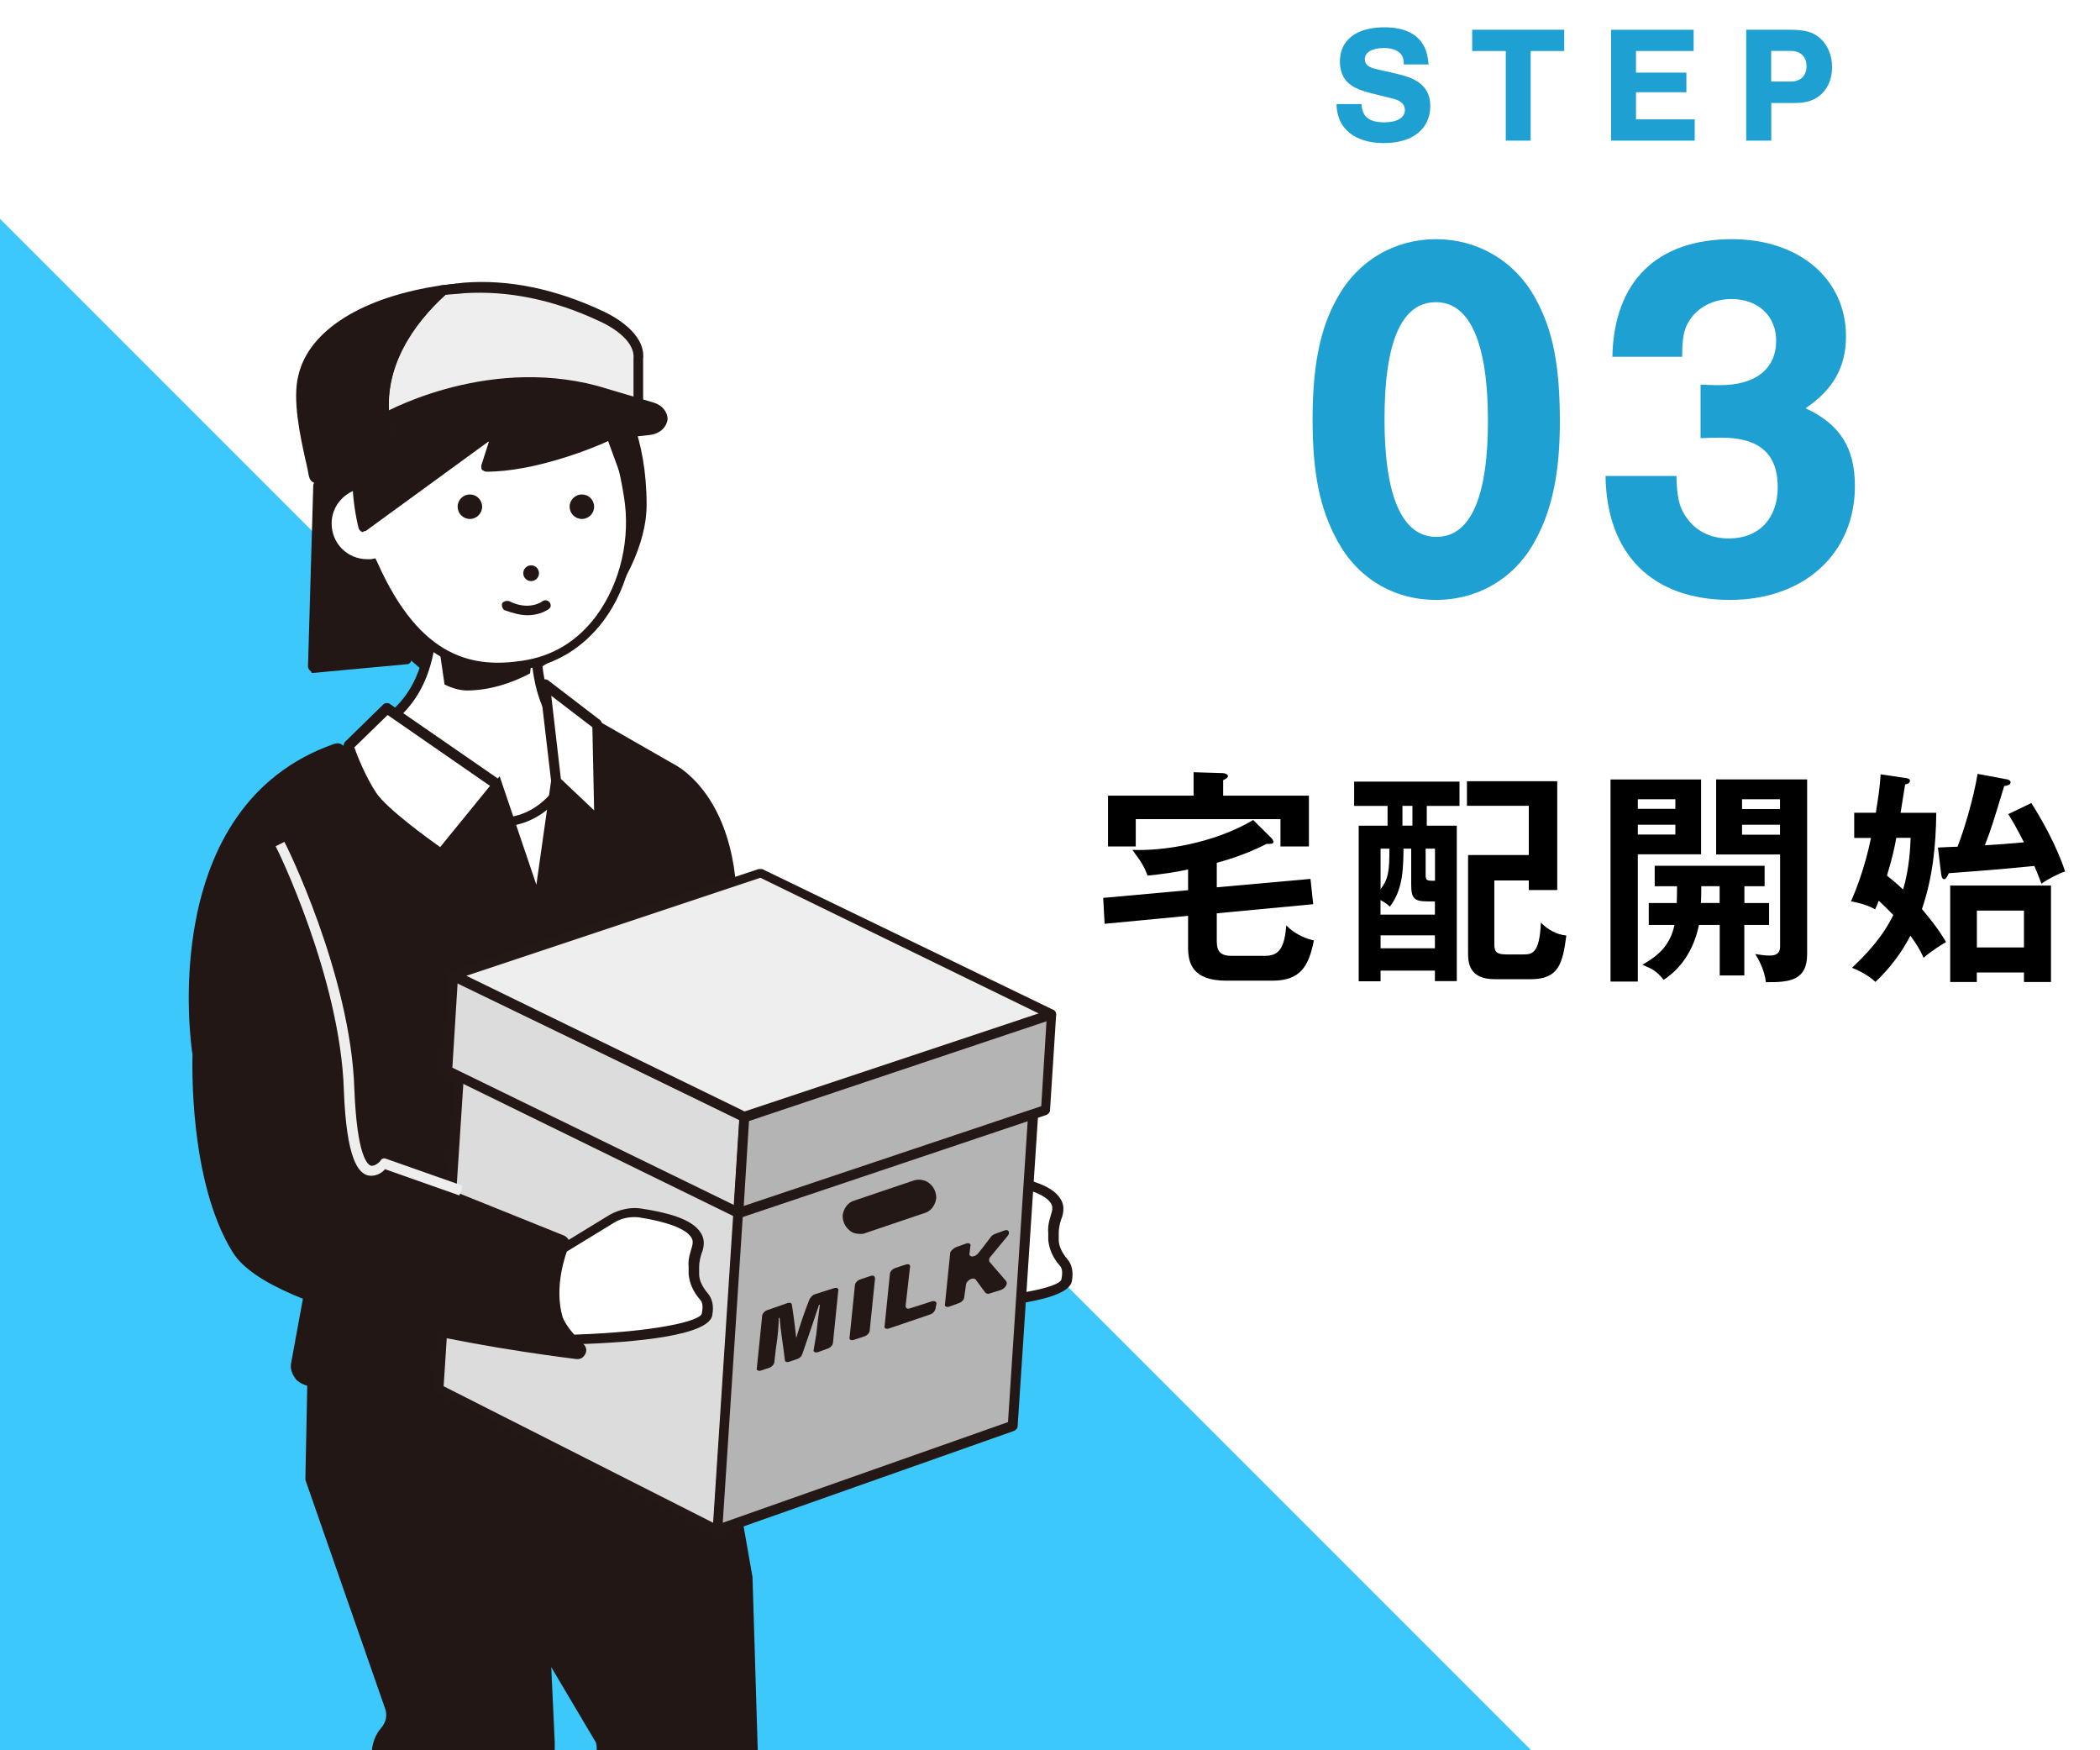 <?xml version="1.0" encoding="UTF-8"?>
<svg xmlns="http://www.w3.org/2000/svg" width="240" height="200" viewBox="0 0 240 200">
  <defs>
    <style>
      .cls-1 {
        fill: #231815;
      }

      .cls-2 {
        fill: #1ea0d2;
      }

      .cls-3 {
        fill: #fff;
      }

      .cls-4 {
        fill: #221714;
      }

      .cls-5 {
        fill: none;
      }

      .cls-6 {
        fill: #3cc8fa;
      }

      .cls-7 {
        fill: #efeeef;
      }

      .cls-8 {
        fill: #dcdcdc;
      }

      .cls-9 {
        fill: #b5b4b5;
      }
    </style>
  </defs>
  <g id="_レイヤー_2" data-name="レイヤー 2">
    <rect class="cls-3" width="240" height="200"/>
    <polygon class="cls-6" points="0 25 0 200 175 200 0 25"/>
  </g>
  <g id="_レイヤー_1" data-name="レイヤー 1">
    <g>
      <path class="cls-2" d="M160.43,7.37v-.21c0-1.06-.84-1.67-2.28-1.67-1.35,0-2.17.49-2.17,1.29,0,.53.38.89,1.16,1.08l2.56.59c1.41.34,2.18.68,2.79,1.25.65.59.97,1.41.97,2.41,0,2.62-2.01,4.24-5.3,4.24s-5.39-1.63-5.41-4.46h2.85c.06,1.44.87,2.09,2.6,2.09,1.46,0,2.36-.53,2.36-1.42,0-.63-.46-1.06-1.37-1.29l-2.3-.57c-1.35-.32-2.18-.68-2.75-1.18-.65-.53-1.01-1.46-1.01-2.49,0-2.45,1.88-3.91,5.09-3.91,2.05,0,3.5.61,4.31,1.8.42.63.63,1.31.74,2.45h-2.85Z"/>
      <path class="cls-2" d="M174.94,16.07h-2.85V5.83h-3.84v-2.43h10.52v2.43h-3.84v10.24Z"/>
      <path class="cls-2" d="M193.56,5.83h-6.59v2.47h5.76v2.24h-5.76v3.1h6.71v2.43h-9.56V3.4h9.44v2.43Z"/>
      <path class="cls-2" d="M202.42,16.07h-2.85V3.4h4.98c1.73,0,2.64.25,3.46.97.87.78,1.37,1.94,1.37,3.31,0,1.16-.36,2.17-1.08,2.93-.76.8-1.73,1.16-3.19,1.16h-2.68v4.31ZM204.66,9.32c1.12,0,1.8-.66,1.8-1.75s-.68-1.75-1.8-1.75h-2.24v3.5h2.24Z"/>
    </g>
    <g>
      <path class="cls-2" d="M175.45,34.05c2.04,3.66,2.82,7.74,2.82,14.16,0,5.82-.9,10.08-2.82,13.56-2.28,4.26-6.48,6.78-11.34,6.78s-9-2.52-11.28-6.78c-1.98-3.6-2.82-7.68-2.82-13.8s.84-10.44,2.82-13.92c2.34-4.26,6.54-6.72,11.28-6.72s9,2.46,11.34,6.72ZM158.23,47.91c0,8.88,2.04,13.44,5.94,13.44s5.88-4.56,5.88-13.26-1.98-13.56-5.94-13.56-5.88,4.56-5.88,13.38Z"/>
      <path class="cls-2" d="M194.35,43.95c1.32.06,1.56.06,2.22.06,4.08,0,6.42-1.86,6.42-5.1,0-2.82-2.1-4.74-5.1-4.74-2.1,0-3.9.96-4.86,2.52-.6.96-.78,1.98-.78,4.08h-7.98c.18-8.64,5.1-13.44,13.68-13.44,7.68,0,13.02,4.56,13.02,11.1,0,3.54-1.5,6.12-4.62,8.22,3.9,1.8,5.64,4.5,5.64,8.88,0,7.74-5.82,13.02-14.28,13.02-8.88,0-14.1-5.22-14.22-14.16h8.1c.06,2.34.3,3.48,1.02,4.56,1.08,1.68,2.82,2.58,4.98,2.58,3.42,0,5.58-2.28,5.58-5.88,0-3.78-2.1-5.64-6.42-5.64-.78,0-1.32,0-2.4.06v-6.12Z"/>
    </g>
    <g>
      <path d="M139.06,101.39l10.71-.96.31,2.89-11.02,1.04v2.94c0,.94,0,1.92,1.66,1.92h3.9c1.69,0,2.18-1.12,2.39-3.48,1.14,1.22,2.73,1.64,3.15,1.72-.6,3.04-1.61,4.6-4.76,4.6h-5.25c-3.85,0-4.37-2-4.37-3.77v-3.64l-9.54.91-.16-2.96,9.7-.88v-2.37c-1.53.34-3.07.55-4.63.7-.47-1.22-.7-1.51-1.74-2.94,3.41.16,9.33-.73,13.81-3.41l2.05,2.03c.21.21.26.34.26.47,0,.23-.23.23-.78.23-2.57,1.33-5.12,2-5.69,2.16v2.81ZM149.59,90.92v5.8h-3.25v-3.12h-16.54v3.12h-3.17v-5.8h9.78v-2.68l3.33.1c.21,0,.6.13.6.34,0,.16-.18.29-.55.47v1.77h9.8Z"/>
      <path d="M163.06,94.35h3.43v17.76h-2.5v-1.2h-6.21v1.22h-2.5v-17.78h3.3v-2.26h-3.82v-2.78h12.04v2.78h-3.74v2.26ZM163.99,104.51v-1.51h-.86c-1.51,0-1.85-.36-1.85-1.9v-4.13h-.88c0,3.3-.36,5.02-1.56,6.63-.23-.21-.49-.44-1.07-.75v1.66h6.21ZM157.78,101.6c.91-1.17,1.01-2.13,1.01-4.63h-1.01v4.63ZM163.99,108.36v-1.48h-6.21v1.48h6.21ZM161.42,92.08h-1.14v2.26h1.14v-2.26ZM162.93,99.81c0,.83.05.83,1.07.83v-3.67h-1.07v2.83ZM170.78,100.61v7.07c0,.86,0,1.38,1.35,1.38h1.92c.99,0,1.9,0,2.05-3.64.75.78,1.79,1.38,2.91,1.48-.42,3.22-.88,4.99-4.06,4.99h-4.13c-2.94,0-3.04-1.92-3.04-2.96v-11.23h6.94v-5.62h-7.07v-2.81h10.32v12.43h-3.25v-1.09h-3.95Z"/>
      <path d="M194.41,89.07v8.55h-7.23v14.54h-3.12v-23.09h10.35ZM191.47,92.42v-1.09h-4.29v1.09h4.29ZM187.18,94.24v1.12h4.29v-1.12h-4.29ZM199.35,103.19h2.83v2.5h-2.83v5.77h-2.81v-5.77h-2.37c-.81,3.87-2.99,5.59-4.03,6.27-.88-1.04-1.22-1.2-2.44-1.72,1.74-.99,3.17-2.16,3.67-4.55h-2.94v-2.5h3.2c.03-1.22.03-1.59.03-1.92h-2.55v-2.34h12.56v2.34h-2.31v1.92ZM196.54,101.26h-2.11c0,.57,0,1.2-.03,1.92h2.13v-1.92ZM206.53,89.07v19.94c0,3.02-1.98,3.25-4.71,3.22-.18-1.4-.75-2.44-1.22-3.22.31.05.99.18,1.59.18s1.25-.1,1.25-1.04v-10.51h-7.31v-8.58h10.4ZM203.43,92.45v-1.12h-4.34v1.12h4.34ZM199.09,94.24v1.14h4.34v-1.14h-4.34Z"/>
      <path d="M211.91,95.73v-2.86h2.47c.34-2.13.44-2.81.55-4.39l2.96.44c.18.03.39.1.39.29,0,.23-.18.36-.55.42-.1.57-.47,2.96-.52,3.25h4.08c-.05,3.72-.39,7.33-1.64,11,1.79,2.11,2.39,3.15,2.76,3.77-.34.18-1.66.99-2.57,1.79-.42-.94-.81-1.56-1.51-2.52-1.48,2.86-3.28,4.6-4,5.28-.73-.7-1.79-1.27-2.68-1.61,1.51-1.43,3.41-3.35,4.73-6.03-.49-.52-1.17-1.17-1.66-1.64-.1.23-.29.73-.42.99-1.07-.62-2.42-.86-2.76-.91.42-.96,1.53-3.56,2.29-7.25h-1.92ZM216.72,95.73c-.16.91-.44,2.31-1.07,4.32.36.29.94.75,1.85,1.59.73-2.47.81-4.84.86-5.9h-1.64ZM232.14,91.75c.99,1.51,2.89,4.81,3.87,7.83-.73.23-1.95.86-2.7,1.4-.21-.57-.42-1.09-.81-2.03-3.72.36-4.32.42-9.78.83-.18.39-.34.68-.52.68-.26,0-.31-.31-.36-.65l-.36-2.96c.47-.03,1.51-.08,2.24-.1.7-1.77,1.82-5.46,2.29-8.32l3.33.62c.26.05.44.16.44.34,0,.29-.31.36-.73.44-1.3,4.26-1.48,4.89-2.21,6.76,1.46-.08,2.68-.18,4.47-.34-.81-1.61-1.38-2.55-1.79-3.22l2.63-1.27ZM225.92,111.12v1.09h-3.04v-11.02h11.52v11.02h-3.09v-1.09h-5.38ZM231.31,108.26v-4.21h-5.38v4.21h5.38Z"/>
    </g>
    <g>
      <rect class="cls-4" x="37.3" y="85.6" width="5.21" height="4.2"/>
      <g>
        <polygon class="cls-3" points="44.29 63.39 49.74 76.9 43.67 109.76 78.82 104.28 72.14 87.46 57.36 73.17 52.9 63.39 44.29 63.39"/>
        <g>
          <path class="cls-4" d="M42.5,200h20.9v-.9l-.4-8.6,5.1,8.6c.1.3.1.6.1.9h18.4l-.6-19.8-6-34.2-21.9-5.1-22.9,13.3-.3,14.8v.1l9.1,26.1c.3.8.1,1.6-.4,2.2-.7.8-1,1.7-1.1,2.6Z"/>
          <g>
            <g>
              <path class="cls-3" d="M101.8,140c1.2-.1,1.9-.3,2-.3l7.2-4.4c1-.6,2.1-.8,3.2-.6,2.7.4,7.4,1.4,6.5,4-.2.7-.4,1.4-.4,2.1v.8c.1,1,.5,1.8,1.2,2.5.3.4.6,1,.4,2.1-.4,2.3-12.7,2.8-15,2.8-.3,0-.5,0-.8.1"/>
              <path class="cls-4" d="M106.3,149.8c.2,0,.4-.1.7-.1,6.8-.2,15.1-1,15.5-3.3.2-1.1,0-1.9-.5-2.5-.6-.7-1-1.5-1-2.2v-.8c0-.7.2-1.4.4-1.9.2-.7.2-1.4-.2-2-1-1.7-4.2-2.4-6.8-2.8-1.2-.2-2.5.1-3.6.7l-7.2,4.4s-.3,0-1.8.2l.1,1.1c2-.2,2.1-.3,2.2-.4l7.2-4.4c.8-.5,1.8-.7,2.8-.6,3.2.5,5.4,1.3,6,2.3.2.3.2.6.1,1-.2.7-.5,1.5-.4,2.4v.8c.1,1,.5,2,1.3,2.9.4.4.3,1.1.2,1.6-.2.9-5.6,2.1-14.4,2.4-.3,0-.6,0-.8.1l.2,1.1Z"/>
            </g>
            <polygon class="cls-3" points="44.8 83.1 39.5 100.5 25.5 114 28.7 145.2 64.2 123 63.1 107.5 53.3 94.9 44.8 83.1"/>
            <g>
              <path class="cls-4" d="M36.8,54.1c0,3.1-.2,6.7.8,9.6.5,1.5,1.2,2.7,2.3,3.7,3.1,2.6,8.8,10.8,13.4,10.8,9.6,0,20-11.9,20-20.6,0-13.7-8.6-21.4-18.3-21.4-12.1,0-18.2,9.1-18.2,17.9Z"/>
              <path class="cls-4" d="M42.7,71c-1.2-1.3-2.3-2.5-3.1-3.2-1.1-1-2-2.3-2.5-4-.8-2.7-.8-5.8-.8-8.6v-1.1c0-9.2,6.5-18.4,18.8-18.4,9.1,0,18.8,6.9,18.8,22,0,8.8-10.4,21.2-20.6,21.2-3.5-.1-7.5-4.4-10.6-7.9ZM37.3,54.1v1.1c0,2.7,0,5.8.7,8.3.5,1.5,1.2,2.6,2.2,3.4.9.8,2,1.9,3.2,3.3,3,3.3,6.8,7.4,9.8,7.4,9.4,0,19.4-11.8,19.4-20,0-14.3-9.2-20.8-17.7-20.8-11.5,0-17.6,8.7-17.6,17.3Z"/>
            </g>
            <g>
              <path class="cls-3" d="M53,93.3c-3.1-1-6.8-3.3-11.4-7.4-.6-.6-.8-1.4-.1-1.8,3.5-1.9,8.9-5.2,7.6-17.6"/>
              <path class="cls-4" d="M52.9,93.8l.4-1.1c-3.3-1.1-7-3.5-11.2-7.3-.3-.2-.4-.5-.4-.7,0,0,0-.1.2-.2,3.2-1.8,9.3-5.1,7.8-18.1l-1.1.1c1.4,12.3-4,15.2-7.3,17-.4.2-.7.6-.8,1.1-.1.6.2,1.2.7,1.6,4.3,3.9,8.3,6.5,11.7,7.6Z"/>
            </g>
            <g>
              <path class="cls-3" d="M61.8,66s-3,15,4.1,18.3c1.1.5.7,1.5.1,2.5-.8,1.5-2.7,6-7.3,7"/>
              <path class="cls-4" d="M58.8,94.3c4.4-.9,6.4-4.8,7.4-6.7.1-.2.2-.4.3-.5.4-.8.8-1.6.6-2.3-.1-.4-.4-.7-.9-1-6.6-3.1-3.8-17.5-3.8-17.7l-1.1-.2c-.1.6-3,15.4,4.4,18.9.3.1.3.2.3.3.1.3-.3,1.1-.5,1.5-.1.2-.2.3-.3.6-.9,1.7-2.7,5.3-6.6,6.1l.2,1Z"/>
            </g>
            <g>
              <path class="cls-3" d="M41.3,55.2c.6-10.1,7.9-14.9,16.2-14.9s12.7,5.7,14.4,16.3c1.4,8.9-3.5,18.3-12.1,19.4-5.5.7-12,0-17.2-11.7-.2,0-.4.1-.6.1-2.6,0-4.7-2.1-4.7-4.7,0-2.3,1.8-4.2,4-4.5Z"/>
              <path class="cls-4" d="M42.2,64.9h-.3c-2.9,0-5.2-2.3-5.2-5.2,0-2.4,1.7-4.5,4-5.1.7-9.1,7.2-15,16.7-15,8.5,0,13.1,5.2,14.9,16.8.8,5.1-.4,10.6-3.3,14.5-2.4,3.2-5.6,5.1-9.3,5.6-.9.1-1.8.2-2.8.2-4.7,0-10.2-2-14.7-11.8ZM41.9,55.2v.5l-.5.1c-2,.3-3.5,2-3.5,4,0,2.3,1.8,4.1,4.1,4.1h.4l.5-.1.2.4c5,11.3,11.2,12.1,16.6,11.3,3.4-.5,6.3-2.2,8.5-5.2,2.7-3.7,3.9-8.8,3.1-13.6-1.8-11.1-5.9-15.8-13.8-15.8-7.1-.1-15,3.7-15.6,14.3Z"/>
            </g>
            <g>
              <path class="cls-4" d="M41.6,60.3l15.4-11.3-1.5,4.5c6.3,0,14.3-3.7,14.3-3.7l3.2,8.8s-1.6-18.6-16.6-18.6c-20.4-.1-14.8,20.3-14.8,20.3Z"/>
              <path class="cls-4" d="M41.4,60.8c-.2-.1-.3-.2-.4-.4-.1-.4-2.6-9.6,2.2-15.8,2.7-3.5,7.1-5.3,13.1-5.3h0c15.4,0,17.2,18.9,17.2,19.1,0,.3-.2.5-.4.6-.3.1-.6-.1-.6-.4l-3-8.2c-1.9.9-8.5,3.5-13.9,3.5-.2,0-.3-.1-.5-.2-.1-.1-.1-.3-.1-.5l.9-2.8-14,10.2c-.1.1-.2.1-.3.1q-.1.1-.2.1ZM57.3,48.5c.2.1.3.4.2.6l-1.2,3.7c6-.3,13.2-3.6,13.2-3.7h.2c-2.2-4.4-6.2-8.7-13.4-8.8-5.7,0-9.8,1.6-12.3,4.8-3.6,4.7-2.6,11.7-2.1,14l14.7-10.7c.1-.1.2-.1.3-.1s.3.2.4.2Z"/>
            </g>
            <circle class="cls-4" cx="66.5" cy="57.9" r="1.4"/>
            <circle class="cls-4" cx="60.7" cy="65.5" r=".9"/>
            <circle class="cls-4" cx="53.7" cy="57.9" r="1.4"/>
            <path class="cls-4" d="M60.3,70.3c1.5,0,2.4-.7,2.4-.7.3-.2.3-.5.1-.8-.2-.2-.5-.3-.8-.1-.1.1-1.6,1.1-3.8,0-.3-.1-.6,0-.8.2-.1.3,0,.6.2.8,1.1.4,1.9.6,2.7.6Z"/>
            <g>
              <line class="cls-5" x1="62.6" y1="119.9" x2="55.3" y2="127.7"/>
              <rect class="cls-4" x="53.58" y="123.24" width="10.6" height="1.1" transform="translate(-71.91 82.77) rotate(-47.15)"/>
            </g>
            <g>
              <path class="cls-4" d="M83.7,140.1l-.5-29.6c2.8-18.5-6.6-22.8-6.6-22.8l-8.1-4.7v3.3l3.9,7.9,3.8,17.8-4.3,13.6v8.6l1.4,7h0l10.4-1.1Z"/>
              <path class="cls-4" d="M71.4,134.3v-8.7l4.2-13.6-3.8-17.6-3.9-7.9v-4.4l8.9,5.1c.4.2,9.7,4.6,6.9,23.3l.5,30.1-11.4,1.1-1.4-7.4ZM82.7,110.5c2.7-17.9-6.2-22.2-6.3-22.3l-7.4-4.2v2.2l3.8,7.8,3.9,18.1-4.3,13.6v8.4l1.3,6.4,9.4-.9-.4-29.1Z"/>
            </g>
            <g>
              <path class="cls-4" d="M40.7,118.4l-.4-29.8,10.3,9,6.5-7.9,4.6,13.7,2-14.1,4.9-2.9c1.6,7,9.9,25.3,7.5,29.4-4.4,7.6-4.5,17.3-2.1,25.1,1.5,4.9,3.8,9.1,5.2,11.5.5.8-.2,1.7-1.1,1.5,0,0-8.3,2.2-16.5,3.6-10.1,1.7-20.8-.3-25.7.3-1.2.2-2.3-.9-2.1-2.2l6.9-37.2"/>
              <path class="cls-4" d="M43.7,158.5c-3.2-.2-5.9-.3-7.7-.1-.8.1-1.5-.2-2.1-.7-.5-.6-.8-1.3-.6-2.1l6.8-37.1-.5-31,10.8,9.4,6.7-8.2,4.2,12.4,1.7-12,5.8-3.5.2.8c.5,2.3,1.8,5.8,3.1,9.5,3,8.5,6.1,17.4,4.4,20.3-3.9,6.7-4.7,16.2-2,24.7,1.5,4.7,3.6,8.8,5.2,11.4.3.6.3,1.2-.1,1.7s-.9.7-1.5.6c-1.1.3-8.8,2.3-16.4,3.6-3.2.5-6.5.7-9.6.7-3-.1-5.9-.3-8.4-.4ZM78.2,153.4c.3.1.5-.1.5-.2.1-.1.2-.3,0-.5-1.6-2.7-3.7-6.8-5.3-11.7-2.8-8.9-2-18.5,2.1-25.6,1.5-2.5-1.8-11.9-4.5-19.4-1.2-3.4-2.3-6.6-2.9-8.9l-4,2.4-2.3,16.2-5.1-14.9-6.2,7.5-9.7-8.5.4,28.6v.1l-6.8,37.3c-.1.4,0,.8.3,1.1s.7.4,1.1.4c1.9-.2,4.7-.1,7.9.1,5.2.3,11.6.6,17.8-.4,8.1-1.4,16.3-3.5,16.4-3.6h.3Z"/>
            </g>
            <rect class="cls-4" x="61" y="103.4" width="1.1" height="54.1"/>
            <g>
              <path class="cls-7" d="M68.7,36.1c-4-1.8-9.5-3.7-15.7-3.2-.8.1-1.6.2-2.4.3-3.8,3.5-7.9,9-6.4,16,6.9-3.8,17.6-7.1,28.8-1.6v-6.6c.1-2.1-2.2-3.9-4.3-4.9Z"/>
              <path class="cls-1" d="M43.9,49.6c-.2-.1-.3-.2-.3-.4-1.6-7.2,2.7-13,6.6-16.5.1-.1.2-.1.3-.1.8-.1,1.6-.2,2.5-.3,5.1-.4,10.5.7,16,3.3h0c1.1.5,4.8,2.5,4.5,5.4v6.5c0,.2-.1.4-.3.5-.2.1-.4.1-.5,0-11.1-5.4-21.5-2.1-28.3,1.6-.1,0-.2.1-.3.1,0,0-.1,0-.2-.1ZM72.4,46.6v-5.6c.2-1.8-1.9-3.4-3.9-4.3-5.3-2.5-10.5-3.5-15.4-3.2-.8.1-1.5.1-2.2.2-3.5,3.2-7.3,8.3-6.3,14.6,4.2-2.3,9.8-4.3,16-4.3,3.7,0,7.7.7,11.8,2.6Z"/>
            </g>
            <g>
              <path class="cls-4" d="M50.6,33.2c-8.1,1.1-14.7,4.6-15.9,9.8-.8,3.4.9,9,1.2,11.3.1.4.6.5.9.2,1.1-1.1,3.7-3.3,7.4-5.4-1.6-6.9,2.6-12.5,6.4-15.9Z"/>
              <path class="cls-4" d="M36,55.2c-.4-.1-.6-.4-.7-.8-.1-.5-.2-1.1-.4-1.9-.6-2.7-1.5-6.9-.8-9.6,1.2-5.2,7.4-9,16.4-10.3l1.8-.2-1.3,1.2c-3.7,3.3-7.7,8.7-6.3,15.4l.1.4-.4.2c-3.4,1.9-6.1,4-7.3,5.3-.2.2-.5.3-.8.3h-.3ZM48.9,34c-7.5,1.4-12.7,4.8-13.7,9.1-.6,2.5.3,6.5.8,9.1.1.7.3,1.3.4,1.8,1.3-1.3,3.8-3.3,7.1-5.2-1.2-6.2,2-11.3,5.4-14.8Z"/>
            </g>
            <g>
              <path class="cls-4" d="M68.2,44.7l6.4,1.9c1.7.5,1.5,2.4-.3,2.6-7.3,1-20,1.9-30.6-1.1,0,0,11.6-6.8,24.5-3.4Z"/>
              <path class="cls-4" d="M43.5,48.6l-1.3-.4,1.1-.7c.1-.1,11.9-6.9,25-3.4l6.4,1.9c1,.3,1.6,1.1,1.6,1.9-.1.8-.7,1.6-2,1.8-3.4.4-8.3.9-13.7.9s-11.5-.5-17.1-2ZM45.3,47.9c10.5,2.5,22.6,1.5,29,.7.7-.1,1-.4,1-.8,0-.3-.3-.6-.8-.8l-6.4-1.9c-10.1-2.5-19.5,1.2-22.8,2.8Z"/>
            </g>
            <g>
              <polygon class="cls-4" points="46.5 75.2 35.7 76.2 36.3 55.5 37.9 64.7 45.5 69.6 46.5 75.2"/>
              <path class="cls-4" d="M35.4,76.6c-.1-.1-.2-.3-.2-.4l.6-20.7c0-.3.2-.5.5-.5s.5.2.6.5l1.6,9,7.3,4.8c.1.1.2.2.2.4l1,5.6c0,.2,0,.3-.1.4s-.2.2-.4.2l-10.8,1h-.1c0-.2-.1-.2-.2-.3ZM45,70l-7.3-4.8c-.1-.1-.2-.2-.2-.4l-.8-3.8-.4,14.6,9.5-.9-.8-4.7Z"/>
            </g>
            <g>
              <path class="cls-3" d="M44.3,81l12.6,8.7-6.5,7.9s-6.4-4.5-7.9-6.7-2.7-5.6-2.7-5.6l4.5-4.3Z"/>
              <path class="cls-4" d="M50.1,98c-.3-.2-6.5-4.5-8-6.8-1.5-2.2-2.7-5.6-2.8-5.8-.1-.2,0-.4.1-.6l4.4-4.3c.2-.2.5-.2.7-.1l12.6,8.7c.1.1.2.2.2.4s0,.3-.1.4l-6.5,7.9c-.1.1-.3.2-.4.2.1.1-.1.1-.2,0ZM44.3,81.7l-3.8,3.7c.3.9,1.3,3.4,2.5,5.2,1.2,1.8,5.9,5.2,7.3,6.2l5.7-7-11.7-8.1Z"/>
            </g>
            <g>
              <polygon class="cls-3" points="62.3 78.2 63.6 89.3 68.5 94 68.3 82.8 62.3 78.2"/>
              <path class="cls-4" d="M68.1,94.4l-4.9-4.7c-.1-.1-.2-.2-.2-.3l-1.3-11.1c0-.2.1-.4.3-.6.2-.1.4-.1.6,0l6,4.6c.1.1.2.3.2.4l.2,11.2c0,.2-.1.4-.3.5h-.2c-.2.1-.3.1-.4,0ZM63,79.5l1.1,9.5,3.8,3.6-.2-9.5-4.7-3.6Z"/>
            </g>
            <g>
              <g>
                <polygon class="cls-8" points="50.1 158.7 82 174.8 84.8 132.3 52.9 116.1 50.1 158.7"/>
                <path class="cls-1" d="M81.8,175.3l-31.9-16.2c-.2-.1-.3-.3-.3-.5l2.8-42.6c0-.2.1-.4.3-.5s.4-.1.5,0l31.8,16.3c.2.1.3.3.3.5l-2.8,42.6c0,.2-.1.4-.3.5-.1,0-.2.1-.3.1,0-.1-.1-.1-.1-.2ZM53.4,117l-2.7,41.4,30.8,15.6,2.7-41.4-30.8-15.6Z"/>
              </g>
              <g>
                <polygon class="cls-9" points="115.7 162.9 82 174.8 84.8 132.3 118.5 120.4 115.7 162.9"/>
                <path class="cls-1" d="M81.7,175.3c-.2-.1-.2-.3-.2-.5l2.8-42.6c0-.2.2-.4.4-.5l33.7-11.9c.2-.1.4,0,.5.1.2.1.2.3.2.5l-2.8,42.6c0,.2-.2.4-.4.5l-33.7,11.9h-.2c-.1,0-.2,0-.3-.1ZM117.9,121.2l-32.6,11.5-2.7,41.3,32.6-11.5,2.7-41.3Z"/>
              </g>
              <path class="cls-1" d="M84.5,132.6l-31.9-16.1c-.2-.1-.3-.3-.3-.5s.2-.4.4-.5l33.7-11.8h.4l31.9,16.1c.2.1.3.3.3.5s-.2.4-.4.5l-33.6,11.9h-.2c-.1,0-.2,0-.3-.1ZM86.6,104.9l-32.2,11.3,30.5,15.4,32.2-11.3-30.5-15.4Z"/>
              <g>
                <g>
                  <polygon class="cls-8" points="51.1 122.4 84.4 138.6 85.1 127.7 51.8 111.4 51.1 122.4"/>
                  <path class="cls-1" d="M84.1,139.1l-33.3-16.3c-.2-.1-.3-.3-.3-.5l.7-10.9c0-.2.1-.4.3-.4.2-.1.4-.1.5,0l33.3,16.3c.2.1.3.3.3.5l-.7,10.9c0,.2-.1.4-.3.4-.1.1-.2.1-.3.1,0,0-.1,0-.2-.1ZM52.3,112.3l-.6,9.7,32.2,15.7.6-9.7-32.2-15.7Z"/>
                </g>
                <g>
                  <polygon class="cls-9" points="119.5 126.8 84.4 138.6 85.1 127.7 120.2 115.9 119.5 126.8"/>
                  <path class="cls-1" d="M84,139.1c-.1-.1-.2-.3-.2-.5l.7-10.9c0-.2.2-.4.4-.5l35.1-11.8c.2-.1.4,0,.5.1s.2.3.2.5l-.7,10.9c0,.2-.2.4-.4.5l-35.1,11.8h-.2c-.1,0-.2,0-.3-.1ZM119.6,116.7l-34,11.4-.6,9.7,34-11.4.6-9.7Z"/>
                </g>
                <g>
                  <polygon class="cls-7" points="51.8 111.4 85.1 127.6 120.2 115.9 86.9 99.7 51.8 111.4"/>
                  <path class="cls-1" d="M84.8,128.1l-33.3-16.1c-.2-.1-.3-.3-.3-.5s.2-.4.4-.5l35.1-11.7h.4l33.3,16.1c.2.1.3.3.3.5s-.2.4-.4.5l-35.1,11.7h-.4ZM86.9,100.3l-33.6,11.2,31.8,15.5,33.6-11.2-31.8-15.5Z"/>
                </g>
              </g>
              <g>
                <path class="cls-1" d="M93.3,152.4c.1-1.1.3-2.5.4-3.3h-.1c-.5,1.5-1.2,3.6-1.9,5.6-.1.3-.3.5-.6.6l-.9.3c-.3.1-.5,0-.5-.2-.2-1.7-.5-3.4-.6-4.8h-.1c0,.8-.1,2.1-.3,3.3l-.2,1.7c0,.3-.3.6-.6.7l-.9.3c-.3.1-.6,0-.5-.3l.6-5.9c0-.3.3-.6.6-.7l2.3-.8c.3-.1.5,0,.5.2.2,1.2.4,2.9.5,3.8h0c.3-1.1.9-2.9,1.5-4.4.1-.2.3-.5.6-.6l2.2-.7c.3-.1.6,0,.5.3l-.6,5.9c0,.3-.3.6-.6.7l-1.1.4c-.3.1-.6,0-.5-.3l.3-1.8Z"/>
                <path class="cls-1" d="M100,146.1l-.6,5.9c0,.3-.3.6-.6.7l-1.2.4c-.3.1-.6,0-.5-.3l.6-5.9c0-.3.3-.6.6-.7l1.2-.4c.3-.1.5,0,.5.3Z"/>
                <path class="cls-1" d="M102.3,144.9l1.2-.4c.3-.1.6,0,.5.3l-.5,4.4c0,.3.2.4.5.3l2.5-.8c.4-.1.6.1.5.4l-.1.5c-.1.3-.3.5-.6.6l-4.7,1.6c-.3.1-.6,0-.5-.3l.6-5.9c0-.3.3-.6.6-.7Z"/>
                <path class="cls-1" d="M109.3,142.5l1.1-.4c.3-.1.6,0,.5.3l-.1.8c-.1.5.6.5,1,0,.5-.6,1-1.3,1.4-1.8.1-.2.3-.3.5-.4l1.1-.4c.5-.2.7.3.3.7l-1.9,2.3c-.2.2-.2.5-.1.6l1.9,2.2c.2.3-.1.8-.6,1l-1.3.4c-.2.1-.4,0-.5-.1l-1.1-1.5c-.2-.2-.6-.1-.9.2h0c-.1.1-.2.3-.2.4l-.2,1.4c0,.3-.3.6-.6.7l-1.1.4c-.3.1-.6,0-.5-.3l.6-5.9c.1-.2.4-.5.7-.6Z"/>
              </g>
              <g>
                <path class="cls-1" d="M105.5,138.1l-6.8,2.3c-.9.3-1.9-.4-1.8-1.4h0c0-.6.4-1,.9-1.2l6.8-2.3c.9-.3,1.9.4,1.8,1.4h0c0,.5-.4,1-.9,1.2Z"/>
                <path class="cls-1" d="M97.1,140.6c-.5-.4-.8-1-.8-1.7.1-.8.6-1.5,1.3-1.7l6.8-2.3c.6-.2,1.3-.1,1.8.3.5.4.8,1,.8,1.7-.1.8-.6,1.5-1.3,1.7l-6.8,2.3c-.2.1-.4.1-.6.1-.4,0-.9-.1-1.2-.4ZM104.8,136l-6.8,2.3c-.3.1-.5.4-.6.7,0,.3.1.5.3.7.2.2.5.2.8.1l6.8-2.3h0c.3-.1.5-.4.6-.7,0-.3-.1-.5-.3-.7-.1-.1-.3-.2-.5-.2-.1,0-.2.1-.3.1Z"/>
              </g>
            </g>
            <g>
              <path class="cls-3" d="M60.7,143.9c1.2-.1,1.9-.3,2-.3l7.2-4.4c1-.6,2.1-.8,3.2-.6,2.7.4,7.4,1.4,6.5,4-.2.7-.4,1.4-.4,2.1v.8c.1,1,.5,1.8,1.2,2.5.3.4.6,1,.4,2.1-.4,2.3-12.7,2.8-15,2.8-.3,0-.5,0-.8.1"/>
              <path class="cls-4" d="M65.2,153.7c.2,0,.4-.1.7-.1,6.8-.2,15.1-1,15.5-3.3.2-1.1,0-1.9-.5-2.5-.6-.7-1-1.5-1-2.2v-.8c0-.7.2-1.4.4-1.9.2-.7.2-1.4-.2-2-1-1.7-4.2-2.4-6.8-2.8-1.2-.2-2.5.1-3.6.7l-7.2,4.4s-.3,0-1.8.2l.1,1.1c2-.2,2.1-.3,2.2-.4l7.2-4.4c.8-.5,1.8-.7,2.8-.6,3.2.5,5.4,1.3,6,2.3.2.3.2.6.1,1-.2.7-.5,1.5-.4,2.4v.8c.1,1,.5,2,1.3,2.9.4.4.3,1.1.2,1.6-.2.9-5.6,2.1-14.4,2.4-.3,0-.6,0-.8.1l.2,1.1Z"/>
            </g>
            <g>
              <path class="cls-4" d="M39.5,131.7l24.7,9.9c.2.1.3.3.2.5-.5,1.2-1.8,4.9-.7,8.5.4,1.2,1.6,2.5,2.6,3.3.3.3.1.8-.3.7-6.6-.8-34.4-4.7-38.9-12-5-8-4.5-21.5-4.5-22.3v-.1c-.2-1.1-4.1-27.9,15.9-34.9.3-.1.5.1.6.4l2.7,24.7v.1l-2.4,20.7c-.2.2-.1.4.1.5Z"/>
              <path class="cls-4" d="M65.9,155.3c-8.1-1-34.8-4.9-39.3-12.2-5.1-8.2-4.6-22.1-4.6-22.6-.2-1.2-4.1-28.4,16.2-35.5.3-.1.6-.1.9.1.3.2.4.4.5.7l2.7,24.7v.2l-2.4,20.6,24.6,9.9c.2.1.4.3.5.5s.1.5,0,.7c-.4,1-1.7,4.7-.7,8.1.3.8,1.1,1.9,2.4,3.1.3.3.4.7.2,1.1s-.5.6-.9.6c0,0-.1,0-.1,0ZM39.3,132.2h0c-.4-.2-.7-.6-.6-1l2.4-20.6-2.7-24.6c-19.3,6.9-15.5,33.1-15.3,34.2v.2c0,.6-.5,14.1,4.4,22,4.3,7,31.4,10.8,38,11.7-1-.9-2-2.1-2.4-3.3-1.1-3.7.2-7.5.7-8.7l-24.5-9.9Z"/>
            </g>
            <path class="cls-7" d="M52.5,136.6l.4-1.1-8.8-3.1c-.2-.1-.5,0-.6.2s-.7.7-1.1.6c-.4-.1-1.6-1.1-1.9-8.7-.4-13.1-7.9-28.2-8-28.3l-1,.5c.1.1,7.4,15,7.8,27.9.3,8,1.7,9.4,2.7,9.7.8.2,1.6-.2,2-.7l8.5,3Z"/>
          </g>
        </g>
      </g>
      <rect class="cls-4" x="69.79" y="91.22" width="3.51" height="6.38"/>
    </g>
  </g>
</svg>